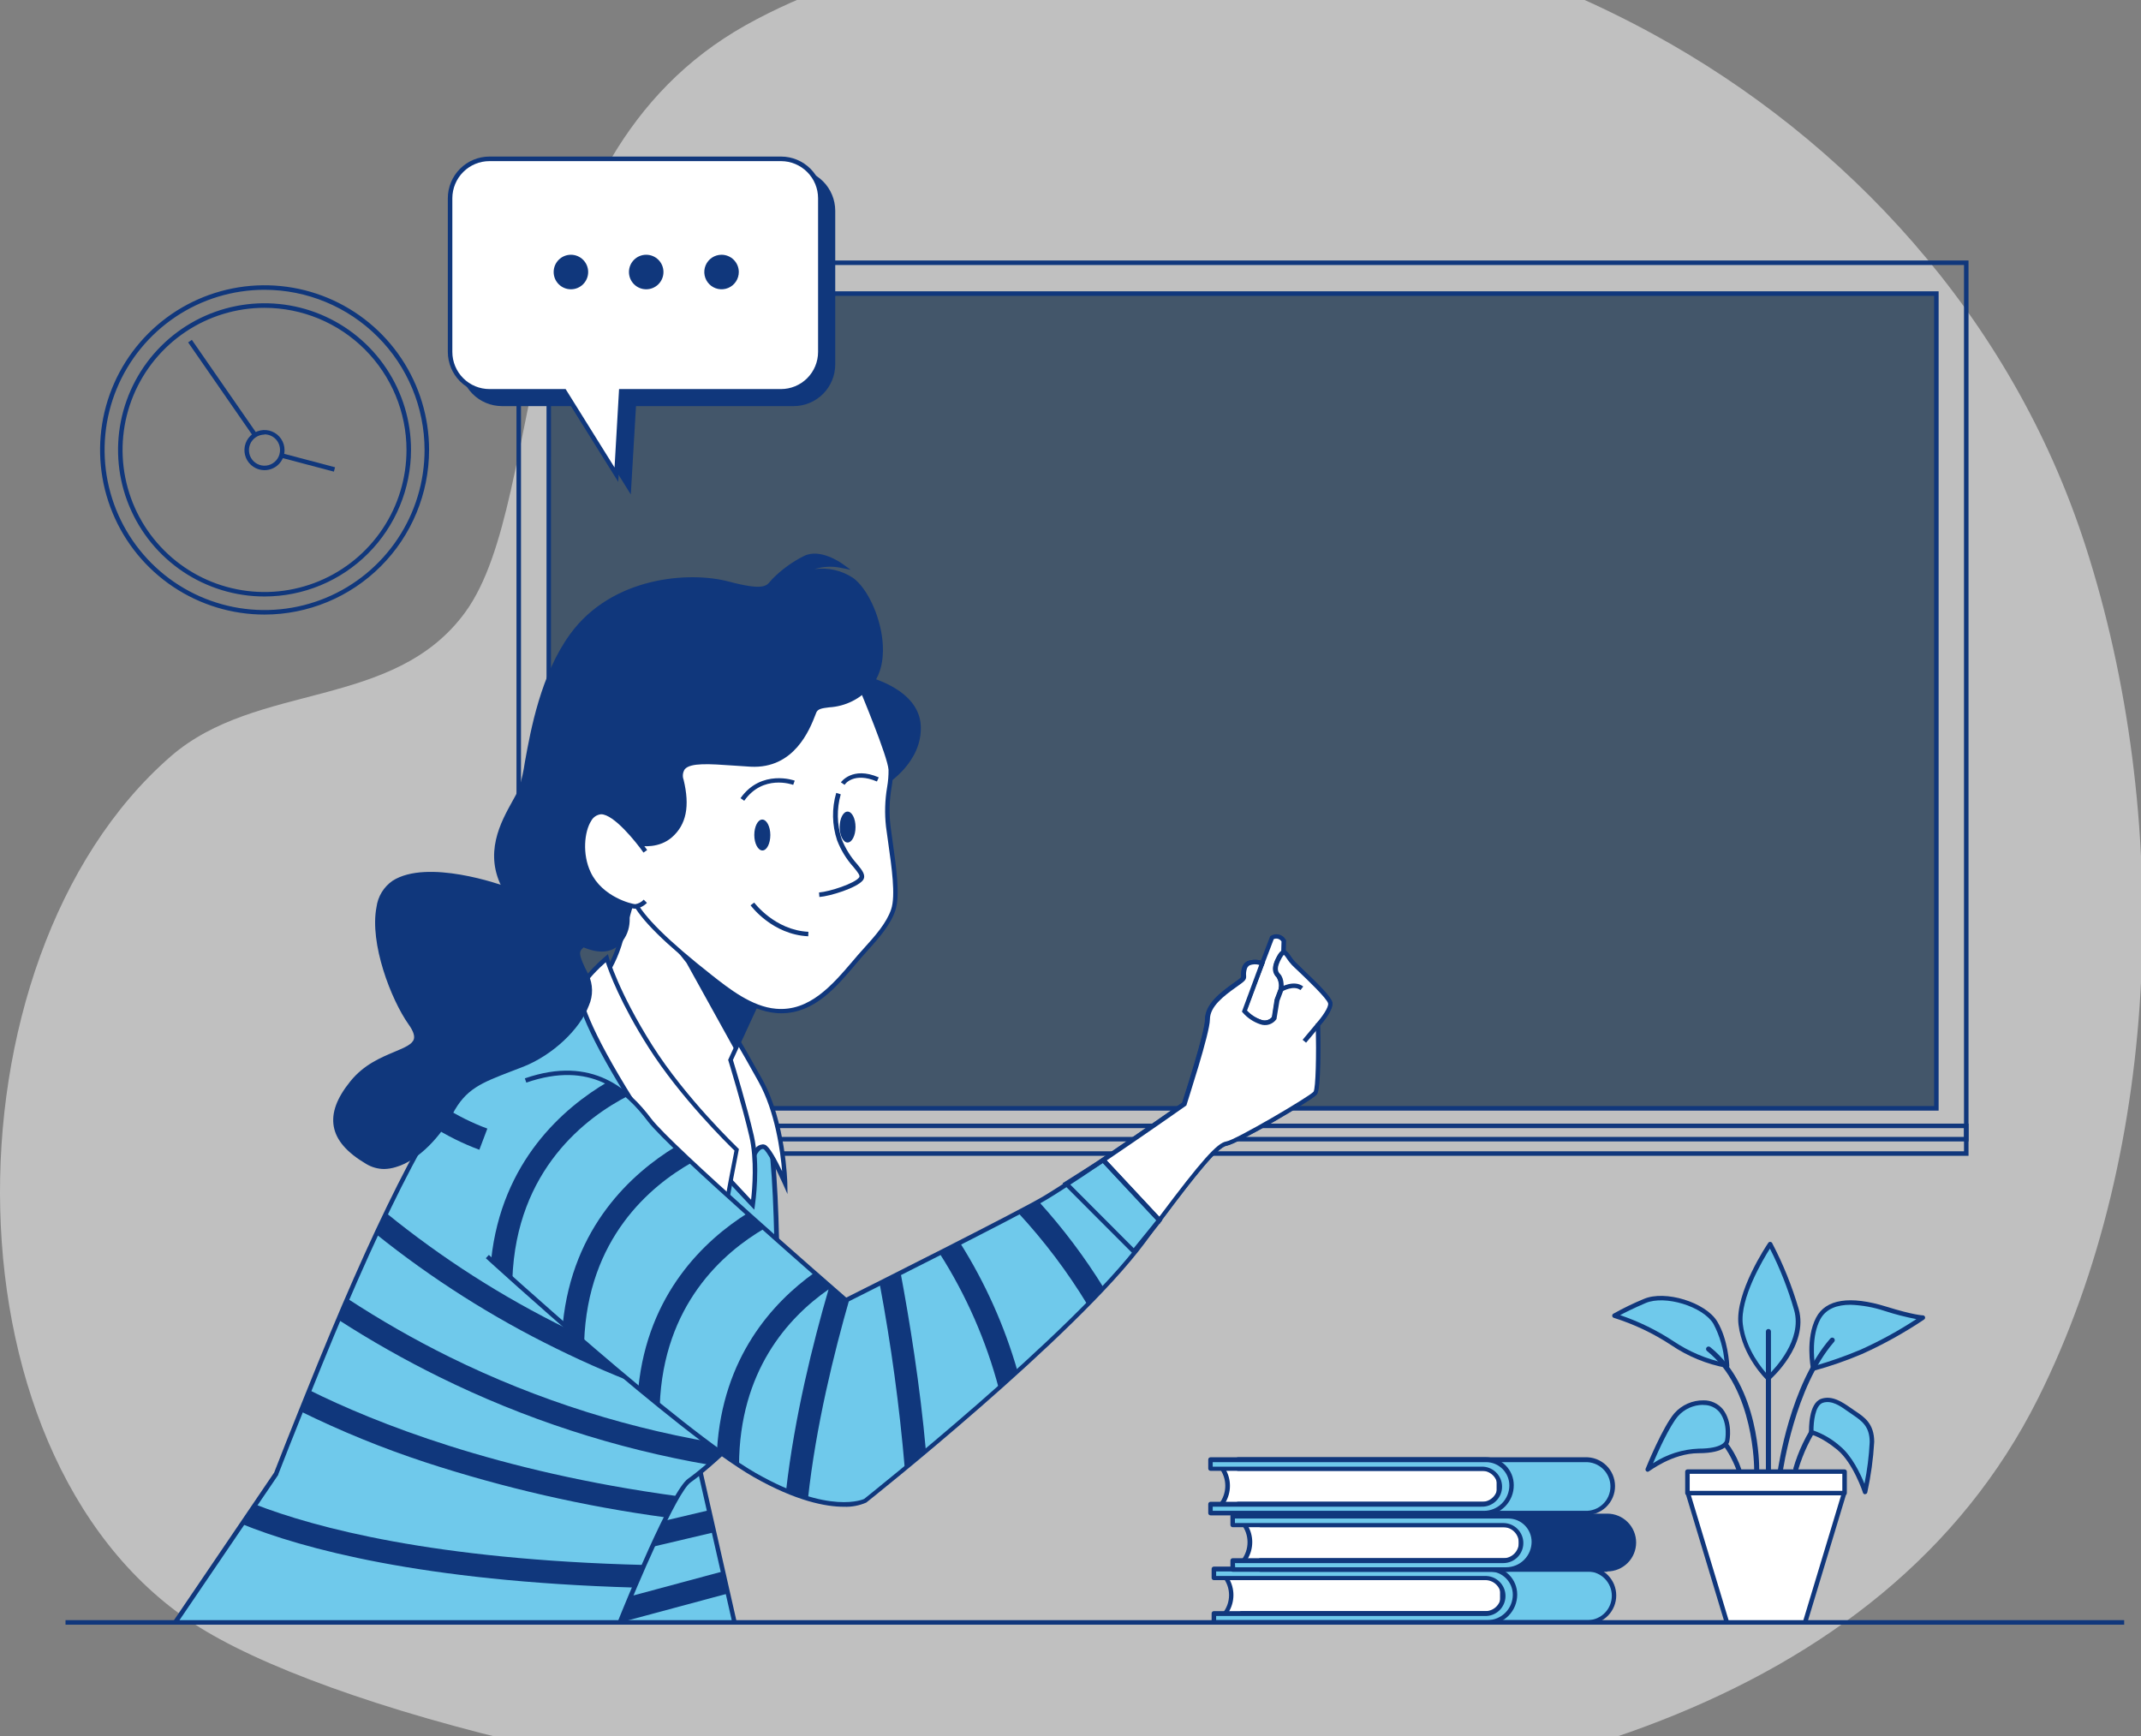 <svg width="592" height="480" viewBox="0 0 592 480" fill="none" xmlns="http://www.w3.org/2000/svg">
<rect x="0" y="0" width="592" height="480" fill="#808080" stroke="none"/>
<g clip-path="url(#clip0_707_18719)">
<path opacity="0.5" d="M563.556 386.61C598.239 317.247 600.537 224.922 576.62 150.86C556.025 87.11 510.201 38.497 457.271 9.522C395.91 -24.078 322.647 -34.078 256.752 -12.878C239.405 -7.303 222.531 -2.19 206.183 6.972C139.177 44.535 152.116 137.097 128.636 169.285C108.865 196.385 71.034 188.397 47.192 209.147C-17.179 265.16 -17.354 406.747 56.896 450.997C135.655 497.96 477.728 558.322 563.556 386.61Z" fill="white"/>
<path d="M338.57 435.675C339.779 437.203 340.436 439.095 340.436 441.044C340.436 442.993 339.779 444.885 338.57 446.413H415.393L417.666 440.55L414.743 435.35L338.57 435.675Z" fill="white"/>
<path d="M415.393 447.038H338.571C338.457 447.034 338.346 446.999 338.25 446.937C338.154 446.875 338.076 446.788 338.025 446.686C337.974 446.584 337.951 446.47 337.959 446.356C337.968 446.242 338.006 446.132 338.071 446.038C339.217 444.624 339.842 442.859 339.842 441.038C339.842 439.217 339.217 437.452 338.071 436.038C337.997 435.944 337.95 435.831 337.934 435.713C337.919 435.594 337.936 435.473 337.984 435.363C338.033 435.255 338.113 435.164 338.212 435.1C338.312 435.036 338.427 435.001 338.546 435L414.731 434.675C414.843 434.67 414.954 434.698 415.049 434.756C415.145 434.814 415.221 434.899 415.268 435L418.191 440.2C418.231 440.282 418.251 440.372 418.251 440.463C418.251 440.554 418.231 440.644 418.191 440.725L415.905 446.588C415.873 446.705 415.807 446.809 415.716 446.889C415.625 446.969 415.513 447.021 415.393 447.038ZM339.72 445.788H414.969L416.979 440.6L414.382 435.975L339.707 436.25C340.586 437.686 341.051 439.336 341.051 441.019C341.051 442.702 340.586 444.353 339.707 445.788H339.72Z" fill="#10377C"/>
<path d="M415.392 446.138V436.325H343.266V433.825H439.235C441.131 433.903 442.925 434.713 444.239 436.084C445.554 437.455 446.288 439.281 446.288 441.181C446.288 443.082 445.554 444.908 444.239 446.279C442.925 447.65 441.131 448.459 439.235 448.538H343.266V446.038L415.392 446.138Z" fill="#6FC9EB"/>
<path d="M439.235 449.212H343.266C343.1 449.212 342.942 449.147 342.825 449.029C342.707 448.912 342.642 448.753 342.642 448.587V446.087C342.642 445.922 342.707 445.763 342.825 445.645C342.942 445.528 343.1 445.462 343.266 445.462H414.768V436.9H343.266C343.1 436.9 342.942 436.834 342.825 436.717C342.707 436.6 342.642 436.441 342.642 436.275V433.775C342.642 433.609 342.707 433.45 342.825 433.333C342.942 433.216 343.1 433.15 343.266 433.15H439.235C441.295 433.232 443.244 434.108 444.673 435.596C446.102 437.084 446.9 439.067 446.9 441.131C446.9 443.195 446.102 445.179 444.673 446.666C443.244 448.154 441.295 449.031 439.235 449.112V449.212ZM343.891 447.962H439.235C440.969 447.888 442.606 447.146 443.807 445.892C445.007 444.637 445.677 442.968 445.677 441.231C445.677 439.494 445.007 437.825 443.807 436.571C442.606 435.317 440.969 434.575 439.235 434.5H343.891V435.75H415.393C415.557 435.753 415.714 435.82 415.831 435.936C415.947 436.053 416.014 436.21 416.017 436.375V446.187C416.017 446.353 415.951 446.512 415.834 446.629C415.717 446.747 415.558 446.812 415.393 446.812H343.891V447.962Z" fill="#10377C"/>
<path d="M415.393 441.25C415.393 439.948 414.876 438.698 413.955 437.777C413.035 436.855 411.786 436.338 410.484 436.338H335.647V433.838H411.833C413.705 433.838 415.5 434.582 416.823 435.906C418.146 437.231 418.89 439.027 418.89 440.9C418.886 442.93 418.078 444.876 416.643 446.311C415.207 447.745 413.262 448.55 411.234 448.55H335.647V446.05H410.484C411.768 446.054 413.001 445.553 413.919 444.655C414.837 443.757 415.366 442.535 415.393 441.25Z" fill="#6FC9EB"/>
<path d="M411.272 449.212H335.648C335.482 449.212 335.323 449.147 335.206 449.029C335.089 448.912 335.023 448.753 335.023 448.587V446.087C335.023 445.922 335.089 445.763 335.206 445.645C335.323 445.528 335.482 445.462 335.648 445.462H410.485C411.066 445.494 411.647 445.406 412.194 445.205C412.74 445.005 413.24 444.694 413.662 444.294C414.085 443.893 414.421 443.41 414.651 442.875C414.881 442.34 415 441.764 415 441.181C415 440.599 414.881 440.022 414.651 439.487C414.421 438.952 414.085 438.469 413.662 438.069C413.24 437.668 412.74 437.358 412.194 437.157C411.647 436.956 411.066 436.868 410.485 436.9H335.648C335.482 436.9 335.323 436.834 335.206 436.717C335.089 436.6 335.023 436.441 335.023 436.275V433.775C335.023 433.609 335.089 433.45 335.206 433.333C335.323 433.216 335.482 433.15 335.648 433.15H411.834C413.87 433.153 415.821 433.964 417.261 435.405C418.701 436.846 419.511 438.8 419.515 440.837C419.524 441.93 419.319 443.013 418.91 444.025C418.5 445.038 417.896 445.959 417.13 446.737C416.364 447.515 415.452 448.134 414.447 448.559C413.442 448.984 412.363 449.206 411.272 449.212ZM336.272 447.962H411.272C413.134 447.962 414.921 447.223 416.239 445.906C417.557 444.589 418.3 442.802 418.303 440.937C418.3 439.231 417.621 437.596 416.416 436.389C415.21 435.183 413.576 434.503 411.871 434.5H336.272V435.75H410.485C411.233 435.714 411.98 435.831 412.681 436.093C413.383 436.355 414.024 436.757 414.566 437.274C415.108 437.791 415.539 438.413 415.834 439.101C416.128 439.79 416.28 440.532 416.28 441.281C416.28 442.03 416.128 442.772 415.834 443.461C415.539 444.15 415.108 444.772 414.566 445.289C414.024 445.806 413.383 446.207 412.681 446.469C411.98 446.731 411.233 446.848 410.485 446.812H336.272V447.962Z" fill="#10377C"/>
<path d="M337.621 405.45C338.829 406.976 339.486 408.866 339.486 410.812C339.486 412.759 338.829 414.649 337.621 416.175H414.444L416.717 410.325L413.794 405.125L337.621 405.45Z" fill="white"/>
<path d="M414.444 416.8H337.621C337.505 416.802 337.391 416.771 337.292 416.711C337.193 416.652 337.112 416.566 337.059 416.463C337.001 416.364 336.97 416.252 336.97 416.138C336.97 416.023 337.001 415.911 337.059 415.813C338.188 414.391 338.802 412.629 338.802 410.813C338.802 408.997 338.188 407.234 337.059 405.813C336.98 405.721 336.929 405.609 336.911 405.49C336.893 405.37 336.91 405.248 336.959 405.138C337.011 405.029 337.092 404.938 337.194 404.873C337.296 404.809 337.413 404.775 337.534 404.775L413.719 404.45C413.828 404.458 413.934 404.49 414.029 404.544C414.124 404.599 414.206 404.673 414.269 404.763L417.191 409.975C417.234 410.056 417.256 410.146 417.256 410.238C417.256 410.329 417.234 410.419 417.191 410.5L414.918 416.363C414.888 416.473 414.827 416.572 414.743 416.649C414.659 416.726 414.556 416.779 414.444 416.8ZM338.77 415.55H414.006L416.017 410.375L413.394 405.75L338.77 406.075C339.633 407.505 340.089 409.143 340.089 410.813C340.089 412.483 339.633 414.121 338.77 415.55Z" fill="#10377C"/>
<path d="M414.444 415.913V406.1H342.305V403.6H438.274C439.264 403.559 440.253 403.719 441.18 404.07C442.108 404.422 442.955 404.957 443.67 405.644C444.386 406.331 444.955 407.156 445.344 408.069C445.733 408.982 445.933 409.964 445.933 410.956C445.933 411.949 445.733 412.931 445.344 413.844C444.955 414.757 444.386 415.581 443.67 416.268C442.955 416.956 442.108 417.491 441.18 417.842C440.253 418.193 439.264 418.353 438.274 418.313H342.305V415.813L414.444 415.913Z" fill="#6FC9EB"/>
<path d="M438.274 418.987H342.305C342.14 418.987 341.981 418.921 341.864 418.804C341.746 418.687 341.681 418.528 341.681 418.362V415.862C341.684 415.697 341.751 415.54 341.867 415.424C341.984 415.307 342.141 415.24 342.305 415.237H413.82V406.675H342.305C342.14 406.675 341.981 406.609 341.864 406.492C341.746 406.374 341.681 406.215 341.681 406.05V403.55C341.681 403.384 341.746 403.225 341.864 403.108C341.981 402.991 342.14 402.925 342.305 402.925H438.274C439.348 402.882 440.419 403.057 441.424 403.439C442.428 403.821 443.345 404.402 444.12 405.147C444.895 405.893 445.511 406.787 445.932 407.776C446.353 408.766 446.57 409.83 446.57 410.906C446.57 411.982 446.353 413.046 445.932 414.035C445.511 415.025 444.895 415.919 444.12 416.665C443.345 417.41 442.428 417.991 441.424 418.373C440.419 418.755 439.348 418.93 438.274 418.887V418.987ZM342.93 417.737H438.274C439.182 417.776 440.088 417.631 440.938 417.311C441.788 416.99 442.564 416.501 443.22 415.872C443.877 415.243 444.399 414.487 444.755 413.651C445.112 412.815 445.296 411.915 445.296 411.006C445.296 410.097 445.112 409.197 444.755 408.361C444.399 407.525 443.877 406.769 443.22 406.14C442.564 405.511 441.788 405.022 440.938 404.701C440.088 404.381 439.182 404.236 438.274 404.275H342.93V405.525H414.444C414.61 405.525 414.769 405.591 414.886 405.708C415.003 405.825 415.069 405.984 415.069 406.15V415.962C415.069 416.128 415.003 416.287 414.886 416.404C414.769 416.521 414.61 416.587 414.444 416.587H342.93V417.737Z" fill="#10377C"/>
<path d="M414.444 411.013C414.444 409.71 413.927 408.46 413.006 407.539C412.086 406.618 410.837 406.1 409.535 406.1H334.711V403.6H410.897C411.823 403.6 412.74 403.783 413.595 404.138C414.451 404.493 415.228 405.013 415.882 405.669C416.536 406.325 417.055 407.104 417.408 407.961C417.761 408.818 417.942 409.736 417.941 410.663C417.941 412.692 417.135 414.637 415.702 416.072C414.269 417.507 412.324 418.313 410.297 418.313H334.711V415.813H409.548C410.828 415.81 412.057 415.306 412.971 414.409C413.886 413.513 414.414 412.294 414.444 411.013Z" fill="#6FC9EB"/>
<path d="M410.323 418.987H334.711C334.546 418.987 334.387 418.921 334.27 418.804C334.153 418.687 334.087 418.528 334.087 418.362V415.862C334.087 415.697 334.153 415.538 334.27 415.42C334.387 415.303 334.546 415.237 334.711 415.237H409.548C410.129 415.269 410.711 415.181 411.257 414.98C411.803 414.779 412.303 414.469 412.726 414.069C413.148 413.668 413.485 413.185 413.715 412.65C413.945 412.115 414.063 411.539 414.063 410.956C414.063 410.374 413.945 409.797 413.715 409.262C413.485 408.727 413.148 408.244 412.726 407.844C412.303 407.443 411.803 407.133 411.257 406.932C410.711 406.731 410.129 406.643 409.548 406.675H334.711C334.546 406.675 334.387 406.609 334.27 406.492C334.153 406.375 334.087 406.216 334.087 406.05V403.55C334.087 403.384 334.153 403.225 334.27 403.108C334.387 402.991 334.546 402.925 334.711 402.925H410.897C412.932 402.928 414.882 403.74 416.32 405.181C417.758 406.622 418.566 408.576 418.566 410.612C418.577 411.705 418.373 412.789 417.964 413.802C417.555 414.815 416.951 415.737 416.185 416.516C415.418 417.294 414.506 417.913 413.5 418.337C412.494 418.762 411.414 418.982 410.323 418.987ZM335.323 417.737H410.323C412.184 417.737 413.969 416.997 415.286 415.68C416.602 414.362 417.342 412.575 417.342 410.712C417.342 409.007 416.666 407.372 415.462 406.165C414.259 404.958 412.626 404.278 410.922 404.275H335.323V405.525H409.536C410.284 405.489 411.031 405.606 411.732 405.868C412.434 406.13 413.075 406.531 413.617 407.049C414.159 407.566 414.59 408.188 414.885 408.876C415.179 409.565 415.331 410.307 415.331 411.056C415.331 411.805 415.179 412.547 414.885 413.236C414.59 413.925 414.159 414.546 413.617 415.064C413.075 415.581 412.434 415.982 411.732 416.244C411.031 416.506 410.284 416.623 409.536 416.587H335.323V417.737Z" fill="#10377C"/>
<path d="M343.766 421.038C344.974 422.566 345.632 424.458 345.632 426.407C345.632 428.356 344.974 430.247 343.766 431.775H420.588L422.861 425.925L419.939 420.713L343.766 421.038Z" fill="white"/>
<path d="M420.588 432.4H343.766C343.652 432.4 343.54 432.369 343.443 432.309C343.346 432.25 343.267 432.164 343.216 432.062C343.155 431.965 343.123 431.852 343.123 431.737C343.123 431.622 343.155 431.51 343.216 431.412C344.341 429.989 344.952 428.227 344.952 426.412C344.952 424.598 344.341 422.836 343.216 421.412C343.142 421.321 343.094 421.21 343.079 421.093C343.063 420.976 343.081 420.858 343.129 420.75C343.175 420.639 343.253 420.544 343.353 420.478C343.453 420.411 343.571 420.375 343.691 420.375L419.876 420.05C419.987 420.049 420.096 420.079 420.191 420.136C420.286 420.194 420.363 420.276 420.413 420.375L423.348 425.575C423.385 425.66 423.404 425.751 423.404 425.844C423.404 425.936 423.385 426.028 423.348 426.112L421.063 431.962C421.031 432.072 420.97 432.17 420.886 432.247C420.803 432.324 420.7 432.377 420.588 432.4ZM344.915 431.15H420.164L422.174 425.962L419.577 421.337L344.94 421.662C345.805 423.094 346.26 424.736 346.256 426.41C346.252 428.083 345.788 429.723 344.915 431.15Z" fill="#10377C"/>
<path d="M420.588 431.512V421.688H348.449V419.188H444.406C446.357 419.188 448.228 419.963 449.607 421.344C450.987 422.725 451.762 424.597 451.762 426.55C451.762 428.503 450.987 430.375 449.607 431.756C448.228 433.137 446.357 433.913 444.406 433.913H348.449V431.413L420.588 431.512Z" fill="#10377C"/>
<path d="M444.431 434.588H348.45C348.284 434.588 348.125 434.522 348.008 434.405C347.891 434.287 347.825 434.128 347.825 433.963V431.463C347.825 431.297 347.891 431.138 348.008 431.021C348.125 430.904 348.284 430.838 348.45 430.838H419.952V422.263H348.45C348.284 422.263 348.125 422.197 348.008 422.08C347.891 421.962 347.825 421.803 347.825 421.638V419.138C347.825 418.972 347.891 418.813 348.008 418.696C348.125 418.579 348.284 418.513 348.45 418.513H444.419C446.535 418.513 448.565 419.354 450.062 420.852C451.559 422.35 452.399 424.382 452.399 426.5C452.399 428.619 451.559 430.65 450.062 432.148C448.565 433.646 446.535 434.488 444.419 434.488L444.431 434.588ZM349.087 433.338H444.431C446.217 433.338 447.929 432.628 449.191 431.364C450.454 430.101 451.163 428.387 451.163 426.6C451.163 424.813 450.454 423.1 449.191 421.836C447.929 420.573 446.217 419.863 444.431 419.863H349.087V421.113H420.589C420.753 421.116 420.91 421.183 421.027 421.299C421.143 421.416 421.21 421.573 421.213 421.738V431.563C421.21 431.727 421.143 431.885 421.027 432.001C420.91 432.118 420.753 432.184 420.589 432.188H349.087V433.338Z" fill="#10377C"/>
<path d="M420.589 426.6C420.589 425.955 420.462 425.316 420.215 424.72C419.969 424.124 419.607 423.582 419.151 423.126C418.695 422.67 418.154 422.308 417.559 422.061C416.963 421.815 416.325 421.688 415.681 421.688H340.844V419.188H417.029C418.901 419.187 420.696 419.932 422.019 421.256C423.342 422.581 424.086 424.377 424.086 426.25C424.083 428.281 423.275 430.228 421.84 431.665C420.405 433.101 418.459 433.909 416.43 433.913H340.844V431.413H415.681C416.965 431.413 418.199 430.909 419.116 430.009C420.034 429.109 420.563 427.885 420.589 426.6Z" fill="#6FC9EB"/>
<path d="M416.468 434.588H340.844C340.679 434.588 340.52 434.522 340.403 434.405C340.286 434.287 340.22 434.128 340.22 433.963V431.463C340.22 431.297 340.286 431.138 340.403 431.021C340.52 430.904 340.679 430.838 340.844 430.838H415.681C416.817 430.838 417.907 430.386 418.71 429.582C419.513 428.778 419.965 427.687 419.965 426.55C419.965 425.413 419.513 424.323 418.71 423.518C417.907 422.714 416.817 422.263 415.681 422.263H340.844C340.679 422.263 340.52 422.197 340.403 422.08C340.286 421.962 340.22 421.803 340.22 421.638V419.138C340.22 418.972 340.286 418.813 340.403 418.696C340.52 418.579 340.679 418.513 340.844 418.513H417.03C419.066 418.516 421.018 419.327 422.457 420.768C423.897 422.209 424.708 424.162 424.711 426.2C424.722 427.293 424.518 428.378 424.11 429.392C423.701 430.406 423.097 431.329 422.331 432.108C421.565 432.887 420.652 433.508 419.646 433.933C418.64 434.359 417.56 434.581 416.468 434.588ZM341.531 433.338H416.468C418.332 433.334 420.118 432.592 421.436 431.273C422.754 429.954 423.496 428.166 423.499 426.3C423.496 424.594 422.817 422.958 421.612 421.752C420.406 420.545 418.772 419.866 417.067 419.863H341.469V421.113H415.681C417.148 421.113 418.556 421.696 419.593 422.735C420.631 423.773 421.214 425.182 421.214 426.65C421.214 428.119 420.631 429.527 419.593 430.566C418.556 431.604 417.148 432.188 415.681 432.188H341.469L341.531 433.338Z" fill="#10377C"/>
<path d="M587.348 447.962H18.116V449.212H587.348V447.962Z" fill="#10377C"/>
<path d="M477.541 377.587C477.541 377.587 477.266 370.55 474.293 365.675C471.321 360.8 460.492 357.275 454.797 359.712C451.921 360.897 449.118 362.253 446.404 363.775C452.055 365.551 457.431 368.104 462.378 371.362C466.949 374.463 472.111 376.583 477.541 377.587Z" fill="#6FC9EB"/>
<path d="M477.541 378.213H477.453C471.928 377.194 466.675 375.036 462.029 371.875C457.134 368.657 451.817 366.133 446.23 364.375C446.113 364.341 446.009 364.272 445.931 364.179C445.853 364.086 445.803 363.973 445.789 363.852C445.774 363.731 445.795 363.609 445.849 363.5C445.903 363.391 445.987 363.3 446.092 363.238C448.83 361.703 451.658 360.334 454.56 359.138C460.405 356.638 471.596 360.05 474.83 365.388C477.853 370.388 478.153 377.325 478.165 377.613C478.172 377.704 478.158 377.796 478.123 377.88C478.088 377.965 478.034 378.04 477.965 378.1C477.842 378.188 477.691 378.228 477.541 378.213ZM447.978 363.625C453.18 365.395 458.136 367.818 462.728 370.838C467.017 373.719 471.815 375.756 476.866 376.838C476.597 373.048 475.537 369.356 473.756 366C470.846 361.213 460.355 358 455.022 360.288C451.625 361.75 449.277 362.925 447.978 363.625Z" fill="#10377C"/>
<path d="M488.906 381.112C488.906 381.112 482.411 374.862 481.337 366.212C480.263 357.562 489.455 343.987 489.455 343.987C492.5 349.778 494.948 355.863 496.762 362.15C499.472 371.9 488.906 381.112 488.906 381.112Z" fill="#6FC9EB"/>
<path d="M488.918 381.738C488.756 381.736 488.6 381.674 488.481 381.562C488.206 381.3 481.812 375.075 480.713 366.288C479.614 357.5 488.556 344.2 488.943 343.638C489 343.549 489.08 343.477 489.175 343.431C489.27 343.385 489.375 343.365 489.48 343.375C489.587 343.377 489.692 343.406 489.784 343.461C489.876 343.516 489.952 343.594 490.005 343.688C493.059 349.523 495.523 355.649 497.361 361.975C500.146 371.975 489.768 381.2 489.318 381.587C489.207 381.684 489.065 381.737 488.918 381.738ZM489.393 345.225C487.42 348.35 481.062 359.05 481.899 366.138C482.736 373.225 487.469 378.713 488.881 380.238C490.804 378.388 498.373 370.45 496.112 362.313C494.425 356.414 492.175 350.692 489.393 345.225Z" fill="#10377C"/>
<path d="M501.37 378.4C501.37 378.4 499.747 370.275 502.719 364.588C505.692 358.9 513.548 359.438 521.453 361.875C529.359 364.313 531.732 364.313 531.732 364.313C526.306 367.931 520.587 371.088 514.634 373.75C510.321 375.594 505.89 377.148 501.37 378.4Z" fill="#6FC9EB"/>
<path d="M501.371 379.025C501.252 379.028 501.135 378.998 501.034 378.937C500.961 378.893 500.898 378.833 500.851 378.762C500.803 378.69 500.772 378.61 500.759 378.525C500.684 378.187 499.123 370.112 502.17 364.3C504.83 359.2 511.55 358.162 521.579 361.275C529.172 363.637 531.67 363.687 531.695 363.687C531.828 363.69 531.957 363.735 532.062 363.816C532.168 363.897 532.245 364.01 532.282 364.137C532.319 364.266 532.315 364.402 532.27 364.528C532.225 364.653 532.142 364.762 532.032 364.837C526.587 368.488 520.847 371.678 514.872 374.375C510.529 376.214 506.069 377.764 501.521 379.012L501.371 379.025ZM511.687 360.762C508.053 360.762 504.868 361.812 503.269 364.875C500.909 369.387 501.571 375.6 501.87 377.625C506.115 376.401 510.285 374.932 514.36 373.225C519.752 370.808 524.943 367.966 529.884 364.725C526.926 364.158 524.006 363.406 521.142 362.475C518.088 361.454 514.904 360.877 511.687 360.762Z" fill="#10377C"/>
<path d="M488.981 407.6C488.795 407.6 488.617 407.526 488.486 407.395C488.355 407.263 488.281 407.085 488.281 406.9V368.15C488.281 367.964 488.355 367.786 488.486 367.655C488.617 367.523 488.795 367.45 488.981 367.45C489.166 367.45 489.344 367.523 489.475 367.655C489.606 367.786 489.68 367.964 489.68 368.15V406.9C489.68 407.085 489.606 407.263 489.475 407.395C489.344 407.526 489.166 407.6 488.981 407.6Z" fill="#10377C"/>
<path d="M492.228 407.6H492.14C491.955 407.572 491.789 407.473 491.677 407.323C491.564 407.173 491.516 406.986 491.541 406.8C491.678 405.838 494.938 382.875 506.053 370.138C506.109 370.056 506.181 369.988 506.266 369.937C506.35 369.885 506.444 369.852 506.541 369.84C506.639 369.828 506.738 369.836 506.833 369.865C506.927 369.893 507.014 369.941 507.088 370.006C507.163 370.071 507.223 370.15 507.264 370.24C507.305 370.329 507.328 370.426 507.329 370.525C507.33 370.624 507.311 370.721 507.272 370.812C507.233 370.902 507.175 370.984 507.102 371.05C496.274 383.55 492.952 406.763 492.927 407C492.903 407.168 492.818 407.321 492.69 407.432C492.561 407.542 492.397 407.602 492.228 407.6Z" fill="#10377C"/>
<path d="M485.734 407.063C485.547 407.059 485.369 406.983 485.239 406.849C485.108 406.716 485.034 406.537 485.034 406.35C485.034 406.125 485.134 384.075 472.033 373.575C471.953 373.521 471.886 373.45 471.835 373.368C471.784 373.287 471.75 373.195 471.736 373.1C471.722 373.004 471.728 372.907 471.753 372.814C471.778 372.721 471.823 372.634 471.883 372.559C471.943 372.483 472.019 372.422 472.104 372.377C472.19 372.332 472.283 372.306 472.38 372.299C472.476 372.292 472.572 372.306 472.663 372.338C472.754 372.371 472.837 372.421 472.907 372.488C486.558 383.413 486.446 405.438 486.433 406.363C486.433 406.548 486.36 406.726 486.228 406.858C486.097 406.989 485.919 407.063 485.734 407.063Z" fill="#10377C"/>
<path d="M496.562 406.788H496.387C496.207 406.738 496.055 406.62 495.961 406.459C495.868 406.297 495.841 406.106 495.887 405.925C497.259 401.199 499.399 396.731 502.219 392.7C502.274 392.626 502.342 392.562 502.42 392.514C502.499 392.466 502.586 392.433 502.677 392.419C502.768 392.404 502.861 392.408 502.951 392.429C503.041 392.451 503.125 392.49 503.2 392.544C503.274 392.598 503.338 392.667 503.386 392.745C503.434 392.824 503.466 392.911 503.481 393.002C503.495 393.093 503.492 393.186 503.47 393.276C503.449 393.366 503.41 393.451 503.356 393.525C500.649 397.43 498.583 401.743 497.236 406.3C497.192 406.444 497.103 406.57 496.981 406.658C496.859 406.746 496.712 406.792 496.562 406.788Z" fill="#10377C"/>
<path d="M500.821 396.012C500.821 396.012 500.559 388.425 503.806 387.35C507.054 386.275 510.051 388.975 512.462 390.6C514.872 392.225 517.607 393.85 517.607 398.725C517.325 403.35 516.69 407.947 515.709 412.475C515.709 412.475 513.011 404.075 508.403 400.287C503.794 396.5 500.821 396.012 500.821 396.012Z" fill="#6FC9EB"/>
<path d="M515.709 413.162C515.579 413.161 515.452 413.12 515.347 413.044C515.242 412.967 515.163 412.86 515.122 412.737C515.122 412.65 512.411 404.462 508.003 400.837C503.594 397.212 500.734 396.637 500.709 396.625C500.57 396.599 500.443 396.527 500.35 396.421C500.257 396.314 500.203 396.179 500.197 396.037C500.197 395.212 500.022 387.95 503.606 386.75C506.666 385.737 509.464 387.712 511.699 389.25C512.087 389.525 512.449 389.787 512.811 390.025L513.061 390.187C515.484 391.8 518.232 393.625 518.232 398.675C517.962 403.368 517.323 408.032 516.321 412.625C516.295 412.759 516.224 412.881 516.119 412.97C516.015 413.059 515.883 413.109 515.746 413.112L515.709 413.162ZM501.446 395.525C504.152 396.487 506.649 397.959 508.802 399.862C512.087 402.575 514.397 407.462 515.534 410.25C516.308 406.45 516.793 402.598 516.983 398.725C516.983 394.35 514.747 392.862 512.374 391.225L512.124 391.05C511.749 390.812 511.375 390.537 510.975 390.262C508.864 388.762 506.466 387.05 503.994 387.875C501.858 388.65 501.433 393.287 501.446 395.525Z" fill="#10377C"/>
<path d="M480.838 407.063C480.69 407.064 480.545 407.017 480.426 406.929C480.307 406.841 480.219 406.717 480.176 406.575C480.176 406.513 478.003 399.95 473.094 396.075C472.951 395.957 472.859 395.789 472.838 395.604C472.817 395.42 472.868 395.234 472.982 395.088C473.097 394.945 473.264 394.853 473.446 394.832C473.628 394.811 473.811 394.862 473.956 394.975C477.4 397.969 479.986 401.826 481.45 406.15C481.479 406.237 481.49 406.329 481.483 406.42C481.476 406.512 481.451 406.601 481.409 406.682C481.367 406.764 481.309 406.836 481.239 406.895C481.169 406.954 481.088 406.998 481 407.025C480.948 407.045 480.893 407.057 480.838 407.063Z" fill="#10377C"/>
<path d="M477.54 398.45C477.54 398.45 478.627 393.575 475.917 390.05C473.206 386.525 466.712 387.35 463.427 391.138C460.142 394.925 455.571 406.313 455.571 406.313C455.571 406.313 462.078 401.163 469.659 401.163C477.24 401.163 477.54 398.45 477.54 398.45Z" fill="#6FC9EB"/>
<path d="M455.609 406.937C455.473 406.938 455.342 406.894 455.234 406.812C455.126 406.728 455.047 406.61 455.011 406.477C454.975 406.344 454.983 406.203 455.034 406.075C455.222 405.612 459.718 394.562 462.99 390.737C464.001 389.603 465.243 388.7 466.633 388.087C468.023 387.475 469.527 387.168 471.046 387.187C472.071 387.171 473.087 387.388 474.017 387.821C474.947 388.254 475.768 388.892 476.416 389.687C479.189 393.3 478.252 398.125 478.152 398.575C478.052 399.025 477.328 401.8 469.684 401.8C462.428 401.8 456.071 406.8 455.946 406.8C455.849 406.878 455.732 406.925 455.609 406.937ZM470.846 388.437C469.549 388.45 468.27 388.734 467.089 389.27C465.909 389.806 464.853 390.582 463.989 391.55C461.654 394.275 458.531 401.175 457.07 404.587C460.845 402.109 465.223 400.709 469.734 400.537C476.479 400.537 476.966 398.387 476.978 398.362C476.978 398.362 477.965 393.712 475.467 390.475C474.93 389.83 474.255 389.316 473.492 388.969C472.728 388.623 471.896 388.454 471.058 388.475L470.846 388.437Z" fill="#10377C"/>
<path d="M499.109 448.588H477.503L466.699 412.825H509.913L499.109 448.588Z" fill="white"/>
<path d="M499.109 449.213H477.502C477.369 449.213 477.239 449.171 477.131 449.093C477.023 449.014 476.943 448.903 476.903 448.775L466.112 413.013C466.082 412.921 466.074 412.823 466.09 412.727C466.105 412.632 466.142 412.541 466.199 412.463C466.258 412.384 466.333 412.32 466.419 412.274C466.506 412.229 466.601 412.204 466.699 412.2H509.912C510.012 412.202 510.11 412.226 510.199 412.272C510.288 412.317 510.365 412.383 510.425 412.463C510.482 412.541 510.519 412.632 510.534 412.727C510.55 412.823 510.542 412.921 510.512 413.013L499.709 448.75C499.673 448.882 499.595 448.999 499.487 449.083C499.379 449.166 499.246 449.212 499.109 449.213ZM477.964 447.963H498.647L509.076 413.45H467.548L477.964 447.963Z" fill="#10377C"/>
<path d="M510.038 406.9H466.587V412.825H510.038V406.9Z" fill="white"/>
<path d="M510.038 413.45H466.587C466.422 413.45 466.263 413.384 466.146 413.267C466.029 413.15 465.963 412.991 465.963 412.825V406.9C465.963 406.734 466.029 406.575 466.146 406.458C466.263 406.341 466.422 406.275 466.587 406.275H510.038C510.204 406.275 510.363 406.341 510.48 406.458C510.597 406.575 510.663 406.734 510.663 406.9V412.825C510.663 412.991 510.597 413.15 510.48 413.267C510.363 413.384 510.204 413.45 510.038 413.45ZM467.212 412.2H509.414V407.5H467.212V412.2Z" fill="#10377C"/>
<path d="M544.309 319.575H142.811V310.675H544.309V319.575ZM144.059 318.325H543.06V311.925H144.059V318.325Z" fill="#10377C"/>
<path d="M544.309 315.6H142.811V72.025H544.309V315.6ZM144.059 314.35H543.06V73.275H144.059V314.35Z" fill="#10377C"/>
<path d="M535.417 81.175H151.703V306.45H535.417V81.175Z" fill="#43566A"/>
<path d="M536.041 307.075H151.116V80.55H536.041V307.075ZM152.328 305.825H534.792V81.8H152.365L152.328 305.825Z" fill="#10377C"/>
<path d="M239.205 187.5C239.205 187.5 253.53 190.725 253.992 200.663C254.454 210.6 244.288 216.613 244.288 216.613C244.288 216.613 240.828 201.825 238.28 198.363C235.733 194.9 233.435 190.963 233.435 190.963C233.435 190.963 235.52 186.388 239.205 187.5Z" fill="#10377C"/>
<path d="M243.875 217.637L243.675 216.8C243.675 216.662 240.216 202.1 237.78 198.775C235.345 195.45 232.922 191.362 232.897 191.275L232.734 191L232.872 190.7C233.659 188.937 236.044 185.875 239.366 186.95C240.253 187.162 254.141 190.512 254.603 200.7C255.066 210.887 245.036 216.95 244.612 217.212L243.875 217.637ZM234.146 190.987C234.733 191.95 236.644 195.175 238.792 198.037C241.04 201.112 243.9 212.387 244.687 215.65C246.947 214.075 253.729 208.662 253.429 200.75C252.992 191.387 239.279 188.25 239.129 188.15C236.356 187.312 234.633 190.062 234.146 190.987Z" fill="#10377C"/>
<path d="M171.399 448.588H203.098L192.669 402.775C192.669 402.775 183.09 406.113 179.33 415.713C175.571 425.313 171.399 448.588 171.399 448.588Z" fill="#6FC9EB"/>
<path d="M203.871 449.213H170.649L170.787 448.475C170.787 448.25 175.021 425.025 178.755 415.475C182.564 405.725 192.069 402.325 192.493 402.188L193.155 401.95L203.871 449.213ZM172.148 447.963H202.323L192.244 403.625C190.058 404.575 182.964 408.163 179.929 415.938C176.607 424.413 172.898 443.938 172.148 447.963Z" fill="#10377C"/>
<path d="M199.888 434.475L172.711 441.788C171.899 445.813 171.462 448.588 171.462 448.588H171.537L201.337 440.575L199.888 434.475Z" fill="#10377C"/>
<path d="M177.344 421.988C176.732 424.138 176.095 426.463 175.57 428.825L197.464 423.663L196.078 417.562L177.344 421.988Z" fill="#10377C"/>
<path d="M165.854 271.75C165.854 271.75 149.143 276.475 132.932 292.7C116.72 308.925 96.712 356.875 88.432 377.25C80.151 397.625 76.355 407.5 76.355 407.5L48.453 448.587H171.399C171.399 448.587 185.725 412.737 190.633 409.337C195.541 405.937 211.003 392.35 213.264 384.8C215.525 377.25 215.525 321.387 212.127 310.812C208.73 300.237 189.497 274.562 181.578 271.562C176.471 269.814 170.918 269.88 165.854 271.75Z" fill="#6FC9EB"/>
<path d="M171.823 449.212H47.266L75.804 407.162C76.154 406.25 80.001 396.3 87.844 377.012C106.153 332.137 121.141 303.612 132.494 292.262C148.28 276.462 164.766 271.425 165.641 271.162C170.843 269.225 176.556 269.158 181.802 270.975C189.933 274.075 209.279 299.975 212.726 310.625C216.173 321.275 216.323 376.737 213.862 384.975C211.514 392.825 195.515 406.712 190.982 409.85C187.098 412.55 175.994 438.9 171.973 448.825L171.823 449.212ZM49.626 447.962H170.974C172.635 443.837 185.499 412.137 190.282 408.825C194.729 405.737 210.403 392.175 212.663 384.625C215.024 376.75 214.749 321.012 211.539 311.012C208.267 300.812 189.058 275.087 181.352 272.15C173.646 269.212 166.165 272.3 166.09 272.325H166.015C165.853 272.325 149.267 277.2 133.368 293.112C122.127 304.362 107.215 332.737 89.005 377.462C80.8 397.612 76.978 407.55 76.941 407.65V407.775L49.626 447.962Z" fill="#10377C"/>
<path d="M122.703 306.05C121.604 307.75 120.517 309.537 119.418 311.375C123.551 314.008 127.951 316.195 132.544 317.9L134.755 312.05C130.535 310.485 126.495 308.474 122.703 306.05Z" fill="#10377C"/>
<path d="M153.814 372.863C171.198 381.439 189.443 388.143 208.243 392.863C209.699 391.153 210.999 389.317 212.127 387.375C193.007 382.758 174.453 376.051 156.799 367.375C138.962 358.642 122.177 347.906 106.766 335.375C105.829 337.325 104.905 339.288 103.993 341.225C119.386 353.574 136.094 364.184 153.814 372.863Z" fill="#10377C"/>
<path d="M121.429 380.7C145.014 392.352 170.157 400.536 196.078 405C197.914 403.412 199.938 401.575 201.948 399.612C174.998 395.504 148.837 387.283 124.376 375.237C114.613 370.412 105.15 365.003 96.038 359.037C95.164 361.062 94.331 363.016 93.54 364.9C102.529 370.692 111.84 375.968 121.429 380.7Z" fill="#10377C"/>
<path d="M175.396 438.95C176.208 437.013 177.12 434.9 178.081 432.7C120.018 431.25 87.096 422.375 70.572 415.975L66.9 421.388C83.449 428.088 116.434 437.238 175.396 438.95Z" fill="#10377C"/>
<path d="M85.534 384.375C84.701 386.483 83.91 388.446 83.161 390.262C94.316 395.745 105.838 400.444 117.645 404.325C139.319 411.412 161.592 416.512 184.188 419.562C185.3 417.35 186.374 415.338 187.361 413.675C137.378 406.9 103.544 393.325 85.534 384.375Z" fill="#10377C"/>
<path d="M208.68 318.963C208.68 318.963 209.729 316.6 211.302 317.125C212.876 317.65 217.073 327.125 217.073 327.125C217.073 327.125 216.81 310.6 210.253 298.788C203.696 286.975 201.611 283.788 201.611 283.788C201.611 283.788 198.463 285.1 199.775 290.613C201.086 296.125 208.68 318.963 208.68 318.963Z" fill="white"/>
<path d="M217.747 330.15L216.498 327.35C214.562 322.987 211.952 318.062 211.103 317.725C210.254 317.387 209.267 319.2 209.254 319.225L208.605 320.675L208.093 319.162C207.781 318.225 200.474 296.25 199.163 290.775C197.752 284.825 201.224 283.275 201.374 283.275L201.848 283.075L202.123 283.5C202.21 283.637 204.309 286.812 210.803 298.5C217.298 310.187 217.697 326.962 217.697 327.125L217.747 330.15ZM210.841 316.4C211.066 316.402 211.289 316.44 211.502 316.512C212.751 316.912 214.8 320.8 216.261 323.837C215.824 318.462 214.388 307.462 209.716 299.05C204.646 289.912 202.223 285.95 201.423 284.65C200.724 285.225 199.513 286.8 200.387 290.462C201.498 295.137 207.256 312.637 208.867 317.487C209.1 317.178 209.397 316.923 209.738 316.74C210.078 316.557 210.455 316.449 210.841 316.425V316.4Z" fill="#10377C"/>
<path d="M176.183 243.975C176.183 243.975 173.922 252.05 171.662 259.8C170.506 264.118 168.535 268.175 165.854 271.75C165.854 271.75 162.944 279.175 175.209 295.325C187.473 311.475 208.131 333.113 208.131 333.113C208.131 333.113 209.742 322.463 207.806 314.063C205.87 305.663 201.999 293.063 201.999 293.063L211.353 272.725L176.183 243.975Z" fill="white"/>
<path d="M208.568 334.475L207.681 333.55C207.481 333.338 186.874 311.7 174.721 295.713C162.394 279.463 165.154 271.838 165.279 271.525L165.392 271.35C168.012 267.834 169.948 263.857 171.099 259.625C173.335 251.963 175.596 243.888 175.608 243.813L175.87 242.888L212.127 272.5L202.66 293.075C203.197 294.825 206.632 306.188 208.405 313.888C210.354 322.3 208.805 332.738 208.743 333.175L208.568 334.475ZM166.416 272.063C166.179 272.888 164.543 280.238 175.721 294.95C186.362 308.975 203.56 327.363 207.681 331.725C208.031 328.65 208.705 320.688 207.206 314.225C205.296 305.95 201.449 293.4 201.411 293.275L201.336 293.05L210.591 272.925L176.532 245.088C175.87 247.425 174.035 253.838 172.273 260C171.088 264.353 169.097 268.445 166.403 272.063H166.416Z" fill="#10377C"/>
<path d="M190.408 265.85L203.273 289.225L210.042 275.675L186.687 261.1L190.408 265.85Z" fill="#10377C"/>
<path d="M203.297 290.563L189.834 266.25L183.938 258.75L210.803 275.5L203.297 290.563ZM189.371 263.512L190.958 265.55L203.235 287.875L209.23 275.9L189.371 263.512Z" fill="#10377C"/>
<path d="M238.054 189.625C238.054 189.625 246.135 208.8 246.36 212.737C246.585 216.675 244.749 221.05 245.673 228.45C246.597 235.85 248.671 246.7 247.059 251.55C245.448 256.4 240.99 260.662 237.767 264.387C231.685 271.4 225.003 280.4 214.574 279.475C207.88 278.875 201.585 274.037 196.49 270.037C183.563 259.875 177.331 253.4 175.258 249.012C173.184 244.625 161.869 233.062 166.253 224.512C170.636 215.962 208.042 194.25 208.042 194.25C208.042 194.25 232.047 181.312 238.054 189.625Z" fill="white"/>
<path d="M216.061 280.162C215.549 280.162 215.037 280.162 214.5 280.087C207.456 279.462 200.886 274.3 196.103 270.537C183.751 260.825 176.944 254.075 174.683 249.287C173.891 247.868 173.007 246.503 172.036 245.2C168.101 239.587 162.156 231.1 165.678 224.25C170.1 215.637 206.182 194.612 207.718 193.712C208.73 193.175 232.297 180.612 238.554 189.275V189.4C238.892 190.187 246.685 208.725 246.91 212.712C246.948 214.388 246.818 216.063 246.523 217.712C245.915 221.226 245.814 224.808 246.223 228.35C246.398 229.737 246.61 231.262 246.835 232.837C247.822 239.787 248.933 247.65 247.572 251.725C246.21 255.8 242.888 259.5 239.941 262.775L238.155 264.775L236.644 266.55C231.261 272.962 225.103 280.162 216.061 280.162ZM231.048 187.5C222.093 187.5 208.48 194.762 208.292 194.862C208.105 194.962 171.024 216.575 166.765 224.862C163.593 231.112 169.263 239.162 173.01 244.525C174.028 245.886 174.946 247.319 175.757 248.812C177.906 253.35 184.8 260.162 196.815 269.612C201.486 273.287 207.88 278.362 214.562 278.912C223.817 279.737 230.124 272.35 235.707 265.825L237.231 264.037L239.029 262.025C241.889 258.85 245.124 255.25 246.41 251.425C247.697 247.6 246.523 239.575 245.611 233.1C245.386 231.512 245.161 229.987 244.986 228.587C244.577 224.937 244.682 221.246 245.299 217.625C245.576 216.045 245.705 214.442 245.686 212.837C245.461 209.175 237.967 191.25 237.443 190C236.169 188.125 233.846 187.5 231.048 187.5Z" fill="#10377C"/>
<path d="M205.783 221.412L204.759 220.687C210.516 212.537 219.746 215.812 219.746 215.85L219.321 217.012C219.034 216.9 210.966 214.05 205.783 221.412Z" fill="#10377C"/>
<path d="M233.546 217.012L232.51 216.312C232.51 216.312 235.657 211.762 242.976 214.937L242.476 216.075C236.044 213.337 233.546 216.862 233.546 217.012Z" fill="#10377C"/>
<path d="M226.565 248.013L226.465 246.763C229.412 246.538 236.332 244.263 237.555 242.613C237.93 242.125 237.243 241.25 236.007 239.75C234.053 237.577 232.512 235.065 231.461 232.338C230.05 228.093 229.967 223.518 231.223 219.225L232.472 219.625C231.327 223.657 231.405 227.938 232.697 231.925C233.705 234.51 235.173 236.891 237.031 238.95C238.467 240.688 239.529 242.063 238.617 243.363C236.968 245.5 229.537 247.788 226.565 248.013Z" fill="#10377C"/>
<path d="M223.48 258.875C213.601 258.413 207.781 250.638 207.531 250.313L208.543 249.562C208.605 249.638 214.263 257.188 223.53 257.638L223.48 258.875Z" fill="#10377C"/>
<path d="M213.001 230.875C213.001 233.238 212.027 235.15 210.815 235.15C209.604 235.15 208.567 233.238 208.567 230.875C208.567 228.513 209.554 226.6 210.766 226.6C211.977 226.6 213.001 228.513 213.001 230.875Z" fill="#10377C"/>
<path d="M236.557 228.675C236.557 231.037 235.57 232.95 234.359 232.95C233.147 232.95 232.173 231.037 232.173 228.675C232.173 226.312 233.147 224.4 234.359 224.4C235.57 224.4 236.557 226.312 236.557 228.675Z" fill="#10377C"/>
<path d="M235.521 160.275C229.513 155.887 220.745 158.887 220.745 158.887C222.431 157.686 224.345 156.844 226.369 156.414C228.392 155.984 230.483 155.975 232.511 156.387C232.511 156.387 226.74 152.225 222.581 154.312C219.412 155.914 216.526 158.026 214.039 160.562C212.428 162.175 212.652 164.487 201.349 161.487C190.046 158.487 169.251 160.562 158.173 175.812C147.095 191.062 146.158 213.25 144.085 218.312C142.012 223.375 133.007 233.8 139.701 245.812C140.404 247.185 141.477 248.332 142.799 249.125C145.222 251.625 148.956 253.15 153.327 256.425C160.996 262.187 167.803 264.962 171.662 259.837C175.521 254.712 172.124 248.737 171.737 244.137C171.35 239.537 175.946 233.1 175.946 233.1C175.946 233.1 181.491 234.487 185.413 231.025C189.335 227.562 190.034 222.475 188.41 215.775C186.787 209.075 195.342 210.687 207.582 211.387C219.821 212.087 223.743 200.287 225.067 196.825C226.391 193.362 233.372 197.287 240.304 189.437C247.236 181.587 241.515 164.675 235.521 160.275Z" fill="#10377C"/>
<path d="M166.391 263.1C162.931 263.1 158.473 261.038 152.952 256.85C151.267 255.605 149.521 254.445 147.719 253.375C145.808 252.31 144.027 251.027 142.411 249.55C141.031 248.692 139.905 247.479 139.152 246.038C133.581 236.038 138.49 227.288 141.737 221.438C142.387 220.323 142.979 219.176 143.51 218C144.238 215.608 144.781 213.163 145.134 210.688C146.77 201.675 149.505 186.575 157.623 175.35C169.251 159.35 190.696 157.925 201.474 160.788C210.891 163.288 211.89 162.038 212.939 160.788C213.139 160.55 213.339 160.313 213.564 160.075C216.112 157.494 219.065 155.349 222.306 153.725C226.753 151.5 232.635 155.675 232.872 155.85L235.22 157.538L232.385 156.975C230.005 156.5 227.544 156.633 225.229 157.363C228.957 156.848 232.744 157.71 235.882 159.788C239.754 162.613 243.239 169.975 243.988 176.9C244.4 180.65 244.188 186.013 240.828 189.825C239.39 191.514 237.625 192.895 235.64 193.883C233.654 194.871 231.489 195.447 229.275 195.575C227.215 195.825 226.116 196.013 225.703 197.038L225.479 197.613C223.88 201.725 219.609 212.613 207.544 211.988L202.823 211.675C196.166 211.213 190.908 210.85 189.347 212.688C189.066 213.112 188.89 213.598 188.833 214.105C188.777 214.611 188.841 215.124 189.022 215.6C190.795 222.938 189.771 227.988 185.825 231.475C182.303 234.575 177.657 234.038 176.233 233.775C175.321 235.125 172.049 240.313 172.361 244.063C172.518 245.405 172.777 246.734 173.135 248.038C174.072 251.875 175.134 256.238 172.161 260.188C171.51 261.108 170.644 261.855 169.638 262.362C168.632 262.87 167.517 263.123 166.391 263.1ZM191.457 160.888C180.704 160.888 167.053 164.638 158.673 176.125C150.692 187.125 147.982 202.038 146.37 210.95C146.011 213.514 145.438 216.044 144.659 218.513C144.113 219.737 143.5 220.93 142.823 222.088C139.714 227.65 135.005 236.075 140.238 245.475C140.904 246.739 141.896 247.801 143.111 248.55L143.248 248.65C144.798 250.101 146.518 251.36 148.369 252.4C149.967 253.375 151.778 254.5 153.702 255.938C162.444 262.525 168.015 263.65 171.187 259.475C173.81 256 172.861 252.125 171.949 248.363C171.57 246.999 171.303 245.607 171.15 244.2C170.75 239.413 175.271 233.025 175.471 232.75L175.708 232.413L176.12 232.513C176.12 232.513 181.403 233.763 185.025 230.575C188.647 227.388 189.484 222.775 187.835 215.938C187.597 215.272 187.526 214.558 187.628 213.858C187.731 213.158 188.003 212.494 188.422 211.925C190.383 209.588 195.654 209.963 202.935 210.463C204.421 210.575 205.995 210.675 207.644 210.775C218.797 211.4 222.831 201.088 224.342 197.2L224.567 196.613C225.266 194.85 227.065 194.625 229.151 194.363C231.214 194.258 233.235 193.73 235.087 192.812C236.939 191.894 238.582 190.605 239.916 189.025C242.976 185.563 243.164 180.613 242.777 177.075C242.065 170.563 238.73 163.438 235.17 160.825C229.513 156.675 221.045 159.488 220.97 159.575L217.648 160.7L220.37 158.5C223.033 156.549 226.25 155.502 229.55 155.513H229.638C227.702 154.625 225.029 153.85 222.893 154.913C219.787 156.487 216.957 158.555 214.513 161.038C214.313 161.238 214.151 161.45 213.976 161.65C212.44 163.575 210.716 164.65 201.212 162.125C198.026 161.299 194.748 160.883 191.457 160.888Z" fill="#10377C"/>
<path d="M178.492 235.375C178.492 235.375 170.861 224.513 166.253 224.513C161.644 224.513 159.558 234.45 162.781 241.388C166.003 248.325 174.333 250.625 175.72 250.625C176.771 250.479 177.745 249.992 178.492 249.238" fill="white"/>
<path d="M175.721 251.25C173.885 251.25 165.53 248.75 162.22 241.65C159.722 236.238 160.359 229.6 162.457 226.313C162.819 225.619 163.354 225.03 164.011 224.605C164.668 224.18 165.423 223.933 166.204 223.888C171.087 223.888 178.631 234.563 178.943 235.025L177.932 235.738C175.858 232.788 169.726 225.138 166.204 225.138C165.628 225.193 165.075 225.391 164.596 225.714C164.116 226.037 163.724 226.475 163.456 226.988C161.583 229.925 160.958 236.163 163.306 241.125C166.541 248.075 174.834 250 175.671 250C176.562 249.85 177.378 249.411 177.994 248.75L178.881 249.638C178.037 250.514 176.925 251.082 175.721 251.25Z" fill="#10377C"/>
<path d="M167.802 264.925C167.802 264.925 170.425 274.375 179.855 289.325C189.284 304.275 203.71 317.912 203.71 317.912C203.71 317.912 201.074 331.25 201.074 332.087C201.074 332.925 190.059 328.412 177.22 308.475C164.38 288.537 159.397 277 160.446 273.587C161.495 270.175 167.802 264.925 167.802 264.925Z" fill="white"/>
<path d="M201.075 332.775C199.226 332.775 188.585 327.238 176.745 308.813C164.905 290.388 158.61 277.388 159.859 273.4C160.958 269.85 167.141 264.65 167.353 264.45L168.09 263.825L168.352 264.763C168.352 264.85 171.062 274.3 180.33 288.988C189.597 303.675 203.947 317.325 204.06 317.463L204.309 317.7L204.247 318.038C203.248 323.125 201.662 331.438 201.637 332.088V332.5L201.137 332.713L201.075 332.775ZM167.528 266.025C165.842 267.5 161.833 271.25 161.108 273.75C160.259 276.513 164.206 287 177.807 308.125C188.897 325.338 198.402 330.7 200.587 331.438C200.962 328.938 202.586 320.638 203.085 318.125C201.125 316.225 188.098 303.413 179.355 289.65C171.612 277.5 168.402 268.75 167.49 266.025H167.528Z" fill="#10377C"/>
<path d="M139.701 245.775C139.701 245.775 118.469 237.95 108.815 244.1C99.16 250.25 106.891 273.675 113.411 282.85C119.93 292.025 105.742 289 97.299 299.362C88.856 309.725 93.078 316.25 101.521 321.25C109.964 326.25 120.255 315.875 124.539 307.812C128.823 299.75 133.756 298.6 144.522 294.375C155.288 290.15 166.391 277.862 162.17 269.787C157.948 261.712 160.259 262.875 161.795 260.575C163.331 258.275 154.888 249.05 149.505 247.9C144.122 246.75 139.701 245.775 139.701 245.775Z" fill="#10377C"/>
<path d="M106.254 323.225C104.492 323.22 102.766 322.736 101.258 321.825C95.9 318.662 92.965 315.275 92.29 311.475C91.616 307.675 93.115 303.625 96.874 298.975C100.633 294.325 105.317 292.412 109.101 290.812C111.849 289.662 114.022 288.75 114.434 287.312C114.709 286.337 114.234 285 112.96 283.212C108.102 276.337 102.145 260.837 104.105 250.8C104.296 249.346 104.788 247.949 105.552 246.698C106.316 245.447 107.334 244.37 108.539 243.537C118.169 237.362 138.626 244.662 139.938 245.137C140.375 245.237 144.596 246.2 149.679 247.287C154.088 248.237 160.733 254.537 162.294 258.387C162.495 258.773 162.6 259.202 162.6 259.637C162.6 260.073 162.495 260.502 162.294 260.887C161.974 261.35 161.596 261.77 161.17 262.137C160.208 263.037 159.621 263.562 162.718 269.475C163.345 270.805 163.68 272.254 163.701 273.724C163.723 275.194 163.43 276.652 162.843 278C160.345 284.662 152.752 291.75 144.734 294.925L141.486 296.175C133.019 299.437 128.772 301.062 125.113 308.062C122.103 313.812 115.92 320.837 109.463 322.687C108.424 323.015 107.343 323.196 106.254 323.225ZM118.943 242.375C115.533 242.194 112.141 242.973 109.151 244.625C108.091 245.371 107.198 246.329 106.53 247.44C105.861 248.551 105.431 249.789 105.267 251.075C103.444 260.412 109.014 275.687 113.922 282.525C115.446 284.675 115.97 286.275 115.571 287.687C114.996 289.712 112.586 290.725 109.526 292.012C105.866 293.537 101.32 295.45 97.786 299.8C94.251 304.15 92.79 307.862 93.452 311.25C94.114 314.637 96.799 317.775 101.832 320.75C102.919 321.389 104.128 321.791 105.381 321.929C106.634 322.067 107.902 321.937 109.101 321.55C115.209 319.812 121.104 313.087 123.989 307.562C127.873 300.15 132.544 298.35 141.037 295.062L144.272 293.812C151.853 290.837 159.334 283.812 161.657 277.562C162.192 276.383 162.463 275.101 162.452 273.805C162.441 272.51 162.149 271.233 161.594 270.062C158.36 263.875 158.672 262.725 160.345 261.225C160.696 260.925 161.007 260.58 161.27 260.2C161.42 259.975 161.357 259.462 161.095 258.825C159.659 255.287 153.351 249.337 149.38 248.487C143.997 247.337 139.588 246.325 139.588 246.325H139.513C139.326 246.312 128.46 242.375 118.943 242.375Z" fill="#10377C"/>
<path d="M348.987 266.4L351.697 259.287C351.966 259.119 352.266 259.008 352.58 258.96C352.893 258.913 353.213 258.93 353.519 259.011C353.826 259.092 354.113 259.234 354.362 259.43C354.611 259.626 354.818 259.871 354.969 260.15L354.632 271.7L352.384 281.487C352.034 282.24 351.474 282.877 350.772 283.32C350.07 283.764 349.255 283.995 348.425 283.987C346.343 283.94 344.364 283.073 342.917 281.575L348.987 266.4Z" fill="white"/>
<path d="M348.126 284.575C345.974 284.441 343.951 283.504 342.455 281.95L342.181 281.663L348.425 266.163L351.198 258.888L351.348 258.775C351.682 258.559 352.057 258.414 352.449 258.347C352.841 258.28 353.243 258.294 353.629 258.388C354.016 258.481 354.379 258.653 354.698 258.891C355.016 259.13 355.283 259.43 355.482 259.775L355.619 259.95L355.27 271.725L353.009 281.638C352.62 282.514 351.984 283.258 351.178 283.777C350.373 284.297 349.433 284.57 348.475 284.563L348.126 284.575ZM343.654 281.375C344.932 282.596 346.622 283.292 348.388 283.325C349.093 283.337 349.786 283.15 350.389 282.785C350.992 282.42 351.481 281.893 351.798 281.263L354.021 271.563L354.345 260.313C354.128 259.961 353.789 259.702 353.394 259.582C352.998 259.462 352.573 259.491 352.197 259.663L349.562 266.575L343.654 281.375Z" fill="#10377C"/>
<path d="M134.88 347.5C134.88 347.5 187.673 395.813 208.792 407.888C229.912 419.963 239.279 415 239.279 415C239.279 415 296.881 369.4 316.227 343.275C330.964 323.438 336.547 316.6 339.182 316.25C341.818 315.9 362.563 303.75 363.699 302.275C364.836 300.8 364.449 283.4 364.449 283.4C364.449 283.4 368.195 279.25 367.846 277.363C367.496 275.475 359.553 268.313 357.667 266.425C355.781 264.538 355.394 261.888 353.92 264.538C352.446 267.188 352.409 268.688 353.533 269.813C354.657 270.938 354.295 273.563 354.295 273.563L353.158 276.588L352.409 281.488C351.996 282.063 351.405 282.486 350.728 282.691C350.05 282.897 349.325 282.874 348.662 282.625C346.913 282.036 345.353 280.992 344.141 279.6L349.037 266.4C349.037 266.4 344.89 264.888 344.141 267.9C343.391 270.913 345.265 269.788 341.493 272.438C337.721 275.088 333.999 278.1 333.999 281.875C333.999 285.65 327.592 305.275 327.592 305.275C327.592 305.275 299.741 324.763 289.062 331.25C281.568 335.725 234.009 359.563 234.009 359.563C234.009 359.563 185.724 317.663 179.692 309.738C173.66 301.813 163.855 292.325 145.371 298.75" fill="#6FC9EB"/>
<path d="M233.346 416.612C228.351 416.612 220.145 415.075 208.368 408.375C187.423 396.4 134.855 348.375 134.33 347.887L135.179 346.975C135.704 347.45 188.16 395.375 208.98 407.287C229.475 419 238.842 414.487 238.954 414.437C239.416 414.05 296.593 368.662 315.664 342.912C331.439 321.662 336.247 316 339.045 315.6C341.618 315.237 362.188 303.1 363.149 301.85C363.774 300.9 363.961 291.712 363.774 283.375V283.125L363.936 282.937C365.41 281.312 367.396 278.525 367.183 277.437C366.921 276.112 361.288 270.75 358.878 268.462C358.141 267.762 357.542 267.212 357.167 266.812C356.634 266.244 356.154 265.629 355.731 264.975C355.514 264.612 355.249 264.28 354.944 263.987C354.736 264.239 354.548 264.507 354.382 264.787C352.783 267.6 353.208 268.625 353.907 269.325C355.156 270.637 354.881 273.325 354.831 273.625V273.762L353.72 276.725L352.895 281.787C352.408 282.484 351.704 283 350.893 283.256C350.083 283.511 349.21 283.492 348.412 283.2C346.543 282.574 344.875 281.461 343.578 279.975L343.354 279.7L348.137 266.787C347.271 266.533 346.346 266.568 345.502 266.887C345.288 267.005 345.102 267.167 344.958 267.364C344.813 267.56 344.713 267.786 344.665 268.025C344.507 268.59 344.452 269.178 344.503 269.762C344.59 270.912 344.265 271.175 341.78 272.925C338.258 275.425 334.499 278.312 334.499 281.85C334.499 285.675 328.254 304.637 328.054 305.437L327.992 305.637L327.829 305.762C327.542 305.95 299.99 325.337 289.362 331.712C281.98 336.137 234.733 359.8 234.258 360.05L233.883 360.237L233.546 360C231.573 358.287 185.15 317.962 179.155 310.075C172.91 301.825 163.368 293.15 145.533 299.337L145.121 298.162C163.93 291.637 174.121 301.4 180.091 309.325C185.762 316.825 229.812 355.137 233.996 358.775C238.492 356.525 281.656 334.875 288.65 330.675C298.791 324.587 324.507 306.55 326.855 304.887C327.529 302.825 333.175 285.312 333.175 281.887C333.175 277.75 337.209 274.575 340.981 271.887C343.216 270.325 343.216 270.275 343.179 269.837C343.121 269.123 343.188 268.404 343.379 267.712C343.465 267.302 343.641 266.916 343.894 266.581C344.146 266.246 344.469 265.971 344.84 265.775C346.213 265.26 347.726 265.26 349.099 265.775L349.686 265.987L344.69 279.425C345.785 280.597 347.154 281.477 348.674 281.987C349.191 282.191 349.76 282.226 350.298 282.087C350.837 281.948 351.317 281.642 351.671 281.212L352.433 276.325L353.545 273.375C353.748 272.28 353.539 271.149 352.958 270.2C351.172 268.412 352.171 266.025 353.233 264.162C353.632 263.475 354.132 262.762 354.869 262.737C355.606 262.712 356.118 263.425 356.705 264.262C357.07 264.849 357.488 265.401 357.954 265.912C358.316 266.287 358.915 266.85 359.64 267.537C364.91 272.537 368.02 275.75 368.307 277.175C368.695 279.125 365.81 282.537 364.935 283.575C365.023 287.975 365.198 301.075 364.049 302.587C362.9 304.1 342.067 316.337 339.07 316.8C336.572 317.162 329.765 325.737 316.589 343.612C297.417 369.5 240.116 415 239.529 415.45C237.582 416.3 235.468 416.697 233.346 416.612Z" fill="#10377C"/>
<path d="M305.061 320.762L320.597 337.387C332.075 322.062 336.834 316.562 339.182 316.225C341.817 315.837 362.562 303.725 363.698 302.25C364.835 300.775 364.448 283.375 364.448 283.375C364.448 283.375 368.195 279.225 367.845 277.337C367.495 275.45 359.552 268.287 357.666 266.4C355.78 264.512 355.393 261.862 353.919 264.512C352.446 267.162 352.408 268.662 353.532 269.787C354.656 270.912 354.294 273.537 354.294 273.537L353.157 276.562L352.408 281.462C351.995 282.037 351.404 282.46 350.727 282.666C350.05 282.871 349.324 282.848 348.661 282.6C346.913 282.01 345.352 280.966 344.14 279.575L349.036 266.375C349.036 266.375 344.889 264.862 344.14 267.875C343.391 270.887 345.264 269.762 341.492 272.412C337.72 275.062 333.999 278.075 333.999 281.85C333.999 285.625 327.591 305.25 327.591 305.25C327.591 305.25 316.076 313.3 305.061 320.762Z" fill="white"/>
<path d="M320.661 338.363L304.112 320.65L304.712 320.238C314.866 313.363 325.494 305.913 326.956 304.875C327.63 302.813 333.275 285.3 333.275 281.875C333.275 277.738 337.309 274.563 341.081 271.875C343.317 270.313 343.317 270.263 343.279 269.825C343.221 269.111 343.289 268.391 343.479 267.7C343.566 267.29 343.742 266.904 343.994 266.569C344.247 266.234 344.57 265.959 344.94 265.763C346.313 265.248 347.826 265.248 349.199 265.763L349.799 265.975L344.803 279.413C345.898 280.584 347.267 281.465 348.787 281.975C349.304 282.179 349.873 282.214 350.411 282.075C350.95 281.936 351.431 281.629 351.785 281.2L352.546 276.313L353.658 273.363C353.861 272.268 353.652 271.137 353.071 270.188C351.285 268.4 352.284 266.013 353.346 264.15C353.745 263.463 354.245 262.75 354.982 262.725C355.719 262.7 356.231 263.413 356.818 264.25C357.183 264.837 357.601 265.389 358.067 265.9C358.429 266.275 359.028 266.838 359.753 267.538C365.023 272.538 368.133 275.738 368.42 277.163C368.808 279.113 365.923 282.525 365.048 283.563C365.136 287.963 365.311 301.063 364.162 302.575C363.013 304.088 342.18 316.325 339.183 316.788C336.835 317.125 330.74 324.713 321.023 337.713L320.661 338.363ZM306.023 320.863L320.548 336.425C332.226 320.85 336.585 315.963 339.095 315.6C341.606 315.238 362.238 303.1 363.2 301.85C363.824 300.9 364.012 291.713 363.824 283.375V283.125L363.987 282.938C365.46 281.313 367.446 278.525 367.234 277.438C366.972 276.113 361.339 270.75 358.941 268.463C358.204 267.763 357.592 267.213 357.217 266.813C356.685 266.244 356.204 265.629 355.781 264.975C355.565 264.612 355.3 264.28 354.994 263.988C354.786 264.239 354.598 264.507 354.432 264.788C352.834 267.6 353.258 268.625 353.958 269.325C355.207 270.638 354.932 273.325 354.882 273.625V273.763L353.77 276.725L352.946 281.788C352.458 282.484 351.755 283.001 350.944 283.256C350.133 283.511 349.261 283.492 348.462 283.2C346.594 282.574 344.925 281.461 343.629 279.975L343.404 279.7L348.188 266.788C347.322 266.533 346.396 266.568 345.552 266.888C345.338 267.005 345.153 267.167 345.008 267.364C344.864 267.56 344.764 267.786 344.716 268.025C344.558 268.59 344.503 269.179 344.553 269.763C344.641 270.913 344.316 271.175 341.83 272.925C338.308 275.425 334.549 278.313 334.549 281.85C334.549 285.675 328.304 304.638 328.105 305.438L328.042 305.638L327.88 305.763C327.742 305.863 316.727 313.613 305.986 320.863H306.023Z" fill="#10377C"/>
<path d="M363.976 282.967L360.181 287.499L361.138 288.302L364.933 283.77L363.976 282.967Z" fill="#10377C"/>
<path d="M354.582 274.1L353.958 273.025C354.108 272.938 357.805 270.8 360.353 272.763L359.591 273.75C357.705 272.3 354.62 274.088 354.582 274.1Z" fill="#10377C"/>
<path d="M313.592 346.975L293.796 327.163L305.174 319.963L321.41 337.363L313.592 346.975ZM295.782 327.375L313.479 345.113L319.724 337.425L304.911 321.563L295.782 327.375Z" fill="#10377C"/>
<path d="M211.441 339.637L206.707 335.425C194.805 342.925 179.131 357.65 176.508 383.775C178.494 385.412 180.467 387.037 182.428 388.625C183.439 360.75 199.963 346.325 211.441 339.637Z" fill="#10377C"/>
<path d="M191.357 321.4C189.709 319.863 188.173 318.4 186.774 317.062C174.771 324.375 158.323 339.163 155.625 365.975L161.52 371.087C162.482 342.388 179.842 327.888 191.357 321.4Z" fill="#10377C"/>
<path d="M234.008 359.513C234.008 359.513 230.474 356.45 225.266 351.838C213.501 360.238 199.8 375.388 198.264 400.85C200.412 402.413 202.46 403.838 204.346 405.075C204.471 379.1 217.86 364.338 229.1 356.513C224.829 371.163 219.671 391.763 217.36 412.125C219.335 412.979 221.357 413.718 223.417 414.338C225.566 394.413 230.661 373.838 234.908 359.075L234.008 359.513Z" fill="#10377C"/>
<path d="M265.445 343.612L259.774 346.512C267.146 358.063 272.682 370.688 276.186 383.937C277.909 382.4 279.658 380.837 281.394 379.262C277.793 366.682 272.423 354.679 265.445 343.612Z" fill="#10377C"/>
<path d="M300.74 360.825C302.289 359.25 303.783 357.696 305.224 356.163C299.979 347.66 293.963 339.66 287.251 332.263C285.79 333.063 283.829 334.113 281.519 335.325C288.771 343.153 295.211 351.696 300.74 360.825Z" fill="#10377C"/>
<path d="M256.028 401.25C254.367 382.788 251.494 365.125 249.021 351.913L243.214 354.838C246.397 371.793 248.723 388.898 250.183 406.088C251.956 404.688 253.917 403.063 256.028 401.25Z" fill="#10377C"/>
<path d="M173.598 303.025C171.871 301.523 169.967 300.239 167.928 299.2C155.925 306.263 138.702 321.013 135.805 348.35C136.941 349.375 138.965 351.213 141.675 353.638C142.774 323.275 162.27 308.863 173.598 303.025Z" fill="#10377C"/>
<path d="M219.446 47.4H138.789C137.361 47.4 135.947 47.682 134.628 48.229C133.309 48.777 132.11 49.579 131.101 50.59C130.092 51.601 129.292 52.801 128.746 54.122C128.201 55.443 127.921 56.859 127.923 58.288V100.788C127.921 102.217 128.201 103.633 128.746 104.953C129.292 106.274 130.092 107.475 131.101 108.486C132.11 109.497 133.309 110.299 134.628 110.846C135.947 111.394 137.361 111.675 138.789 111.675H159.521L173.909 134.725L175.27 111.675H219.446C222.331 111.675 225.098 110.528 227.138 108.487C229.178 106.445 230.324 103.675 230.324 100.788V58.288C230.326 56.858 230.045 55.441 229.499 54.12C228.953 52.798 228.152 51.597 227.141 50.586C226.131 49.574 224.931 48.772 223.61 48.226C222.29 47.679 220.875 47.399 219.446 47.4Z" fill="#10377C"/>
<path d="M174.422 136.713L159.172 112.288H138.789C135.742 112.281 132.821 111.066 130.667 108.908C128.513 106.75 127.302 103.825 127.299 100.775V58.275C127.302 55.225 128.513 52.301 130.667 50.143C132.821 47.985 135.742 46.769 138.789 46.763H219.446C222.496 46.766 225.42 47.98 227.576 50.138C229.732 52.297 230.945 55.223 230.949 58.275V100.775C230.945 103.827 229.732 106.754 227.576 108.912C225.42 111.07 222.496 112.284 219.446 112.288H175.858L174.422 136.713ZM138.789 48.025C136.072 48.029 133.467 49.111 131.547 51.035C129.626 52.96 128.548 55.568 128.548 58.288V100.788C128.548 103.507 129.626 106.116 131.547 108.04C133.467 109.964 136.072 111.047 138.789 111.05H159.859L173.397 132.738L174.646 111.05H219.421C222.139 111.047 224.746 109.965 226.668 108.041C228.59 106.117 229.672 103.508 229.675 100.788V58.288C229.672 55.567 228.59 52.959 226.668 51.035C224.746 49.111 222.139 48.029 219.421 48.025H138.789Z" fill="#10377C"/>
<path d="M215.975 43.925H135.33C132.445 43.925 129.678 45.072 127.638 47.114C125.598 49.156 124.452 51.925 124.452 54.812V97.312C124.452 100.2 125.598 102.969 127.638 105.011C129.678 107.053 132.445 108.2 135.33 108.2H156.113L170.438 131.25L171.8 108.2H215.975C218.86 108.2 221.627 107.053 223.667 105.011C225.707 102.969 226.853 100.2 226.853 97.312V54.812C226.853 51.925 225.707 49.156 223.667 47.114C221.627 45.072 218.86 43.925 215.975 43.925Z" fill="white"/>
<path d="M170.95 133.238L155.7 108.813H135.33C132.28 108.809 129.356 107.595 127.2 105.437C125.043 103.279 123.83 100.352 123.827 97.3V54.8C123.83 51.748 125.043 48.822 127.2 46.663C129.356 44.505 132.28 43.291 135.33 43.288H215.974C219.024 43.291 221.948 44.505 224.104 46.663C226.261 48.822 227.474 51.748 227.477 54.8V97.3C227.474 100.352 226.261 103.279 224.104 105.437C221.948 107.595 219.024 108.809 215.974 108.813H172.349L170.95 133.238ZM135.33 44.55C132.611 44.553 130.005 45.636 128.083 47.56C126.161 49.483 125.079 52.092 125.076 54.813V97.313C125.079 100.033 126.161 102.642 128.083 104.566C130.005 106.489 132.611 107.572 135.33 107.575H156.4L169.926 129.263L171.175 107.575H215.949C218.668 107.572 221.274 106.489 223.196 104.566C225.118 102.642 226.2 100.033 226.203 97.313V54.813C226.2 52.092 225.118 49.483 223.196 47.56C221.274 45.636 218.668 44.553 215.949 44.55H135.33Z" fill="#10377C"/>
<path d="M157.861 79.987C160.496 79.987 162.632 77.85 162.632 75.213C162.632 72.575 160.496 70.438 157.861 70.438C155.226 70.438 153.09 72.575 153.09 75.213C153.09 77.85 155.226 79.987 157.861 79.987Z" fill="#10377C"/>
<path d="M178.68 79.987C181.315 79.987 183.451 77.85 183.451 75.213C183.451 72.575 181.315 70.438 178.68 70.438C176.045 70.438 173.909 72.575 173.909 75.213C173.909 77.85 176.045 79.987 178.68 79.987Z" fill="#10377C"/>
<path d="M204.283 75.213C204.283 76.157 204.003 77.08 203.479 77.865C202.955 78.651 202.21 79.263 201.338 79.624C200.466 79.985 199.507 80.08 198.581 79.896C197.656 79.712 196.806 79.257 196.139 78.589C195.471 77.921 195.017 77.07 194.833 76.144C194.649 75.218 194.743 74.258 195.104 73.385C195.465 72.513 196.077 71.767 196.862 71.242C197.646 70.718 198.569 70.438 199.512 70.438C200.778 70.438 201.991 70.941 202.886 71.836C203.781 72.732 204.283 73.946 204.283 75.213Z" fill="#10377C"/>
<path d="M73.12 169.925C64.126 169.918 55.336 167.242 47.861 162.235C40.386 157.229 34.561 150.117 31.124 141.799C27.686 133.48 26.79 124.328 28.549 115.5C30.307 106.672 34.641 98.564 41.002 92.2C47.364 85.837 55.468 81.504 64.29 79.749C73.111 77.994 82.255 78.895 90.564 82.34C98.874 85.785 105.977 91.618 110.975 99.103C115.973 106.587 118.642 115.386 118.644 124.388C118.631 136.465 113.83 148.044 105.294 156.582C96.759 165.119 85.187 169.918 73.12 169.925ZM73.12 80.125C64.372 80.132 55.822 82.736 48.552 87.606C41.282 92.476 35.617 99.394 32.275 107.486C28.933 115.577 28.063 124.479 29.775 133.065C31.488 141.652 35.705 149.537 41.894 155.725C48.084 161.913 55.968 166.125 64.549 167.829C73.13 169.532 82.023 168.652 90.104 165.298C98.185 161.944 105.091 156.267 109.948 148.985C114.806 141.703 117.398 133.143 117.395 124.388C117.379 112.645 112.707 101.388 104.406 93.09C96.105 84.791 84.853 80.128 73.12 80.125ZM73.12 164.925C65.11 164.92 57.282 162.538 50.624 158.081C43.967 153.624 38.779 147.291 35.718 139.883C32.656 132.476 31.857 124.326 33.423 116.464C34.989 108.602 38.848 101.381 44.514 95.714C50.179 90.048 57.396 86.189 65.252 84.627C73.109 83.065 81.251 83.869 88.651 86.938C96.05 90.007 102.375 95.203 106.824 101.869C111.273 108.534 113.648 116.371 113.648 124.388C113.638 135.14 109.364 145.449 101.765 153.05C94.166 160.651 83.864 164.922 73.12 164.925ZM73.12 85.112C65.357 85.117 57.769 87.426 51.317 91.747C44.865 96.067 39.837 102.206 36.87 109.386C33.904 116.566 33.13 124.465 34.649 132.085C36.167 139.704 39.909 146.702 45.401 152.194C50.893 157.685 57.889 161.423 65.504 162.936C73.118 164.448 81.01 163.667 88.181 160.691C95.353 157.715 101.481 152.677 105.792 146.215C110.102 139.753 112.402 132.157 112.399 124.388C112.386 113.969 108.242 103.981 100.878 96.617C93.513 89.254 83.53 85.116 73.12 85.112Z" fill="#10377C"/>
<path d="M77.836 125.285L77.518 126.494L92.323 130.404L92.642 129.195L77.836 125.285Z" fill="#10377C"/>
<path d="M53.048 93.962L52.022 94.674L70.021 120.651L71.047 119.939L53.048 93.962Z" fill="#10377C"/>
<path d="M73.12 130C72.025 129.997 70.957 129.671 70.047 129.062C69.138 128.453 68.429 127.588 68.01 126.577C67.591 125.565 67.48 124.452 67.691 123.378C67.903 122.303 68.427 121.316 69.198 120.539C69.969 119.762 70.952 119.231 72.025 119.012C73.097 118.793 74.209 118.897 75.223 119.309C76.236 119.722 77.105 120.426 77.719 121.332C78.334 122.237 78.668 123.305 78.677 124.4C78.684 125.134 78.545 125.862 78.269 126.542C77.992 127.222 77.583 127.84 77.067 128.361C76.55 128.882 75.935 129.295 75.257 129.576C74.58 129.858 73.853 130.002 73.12 130ZM73.12 120.162C72.268 120.165 71.436 120.421 70.73 120.898C70.023 121.375 69.475 122.051 69.153 122.84C68.832 123.63 68.753 124.497 68.925 125.332C69.097 126.167 69.514 126.932 70.121 127.529C70.729 128.127 71.5 128.53 72.337 128.688C73.174 128.846 74.04 128.751 74.823 128.416C75.606 128.08 76.272 127.519 76.736 126.804C77.2 126.089 77.441 125.252 77.428 124.4C77.428 123.834 77.317 123.274 77.1 122.751C76.883 122.229 76.566 121.754 76.166 121.355C75.765 120.955 75.29 120.639 74.767 120.424C74.245 120.208 73.685 120.098 73.12 120.1V120.162Z" fill="#10377C"/>
</g>
<defs>
<clipPath id="clip0_707_18719">
<rect width="592" height="480" fill="white"/>
</clipPath>
</defs>
</svg>
